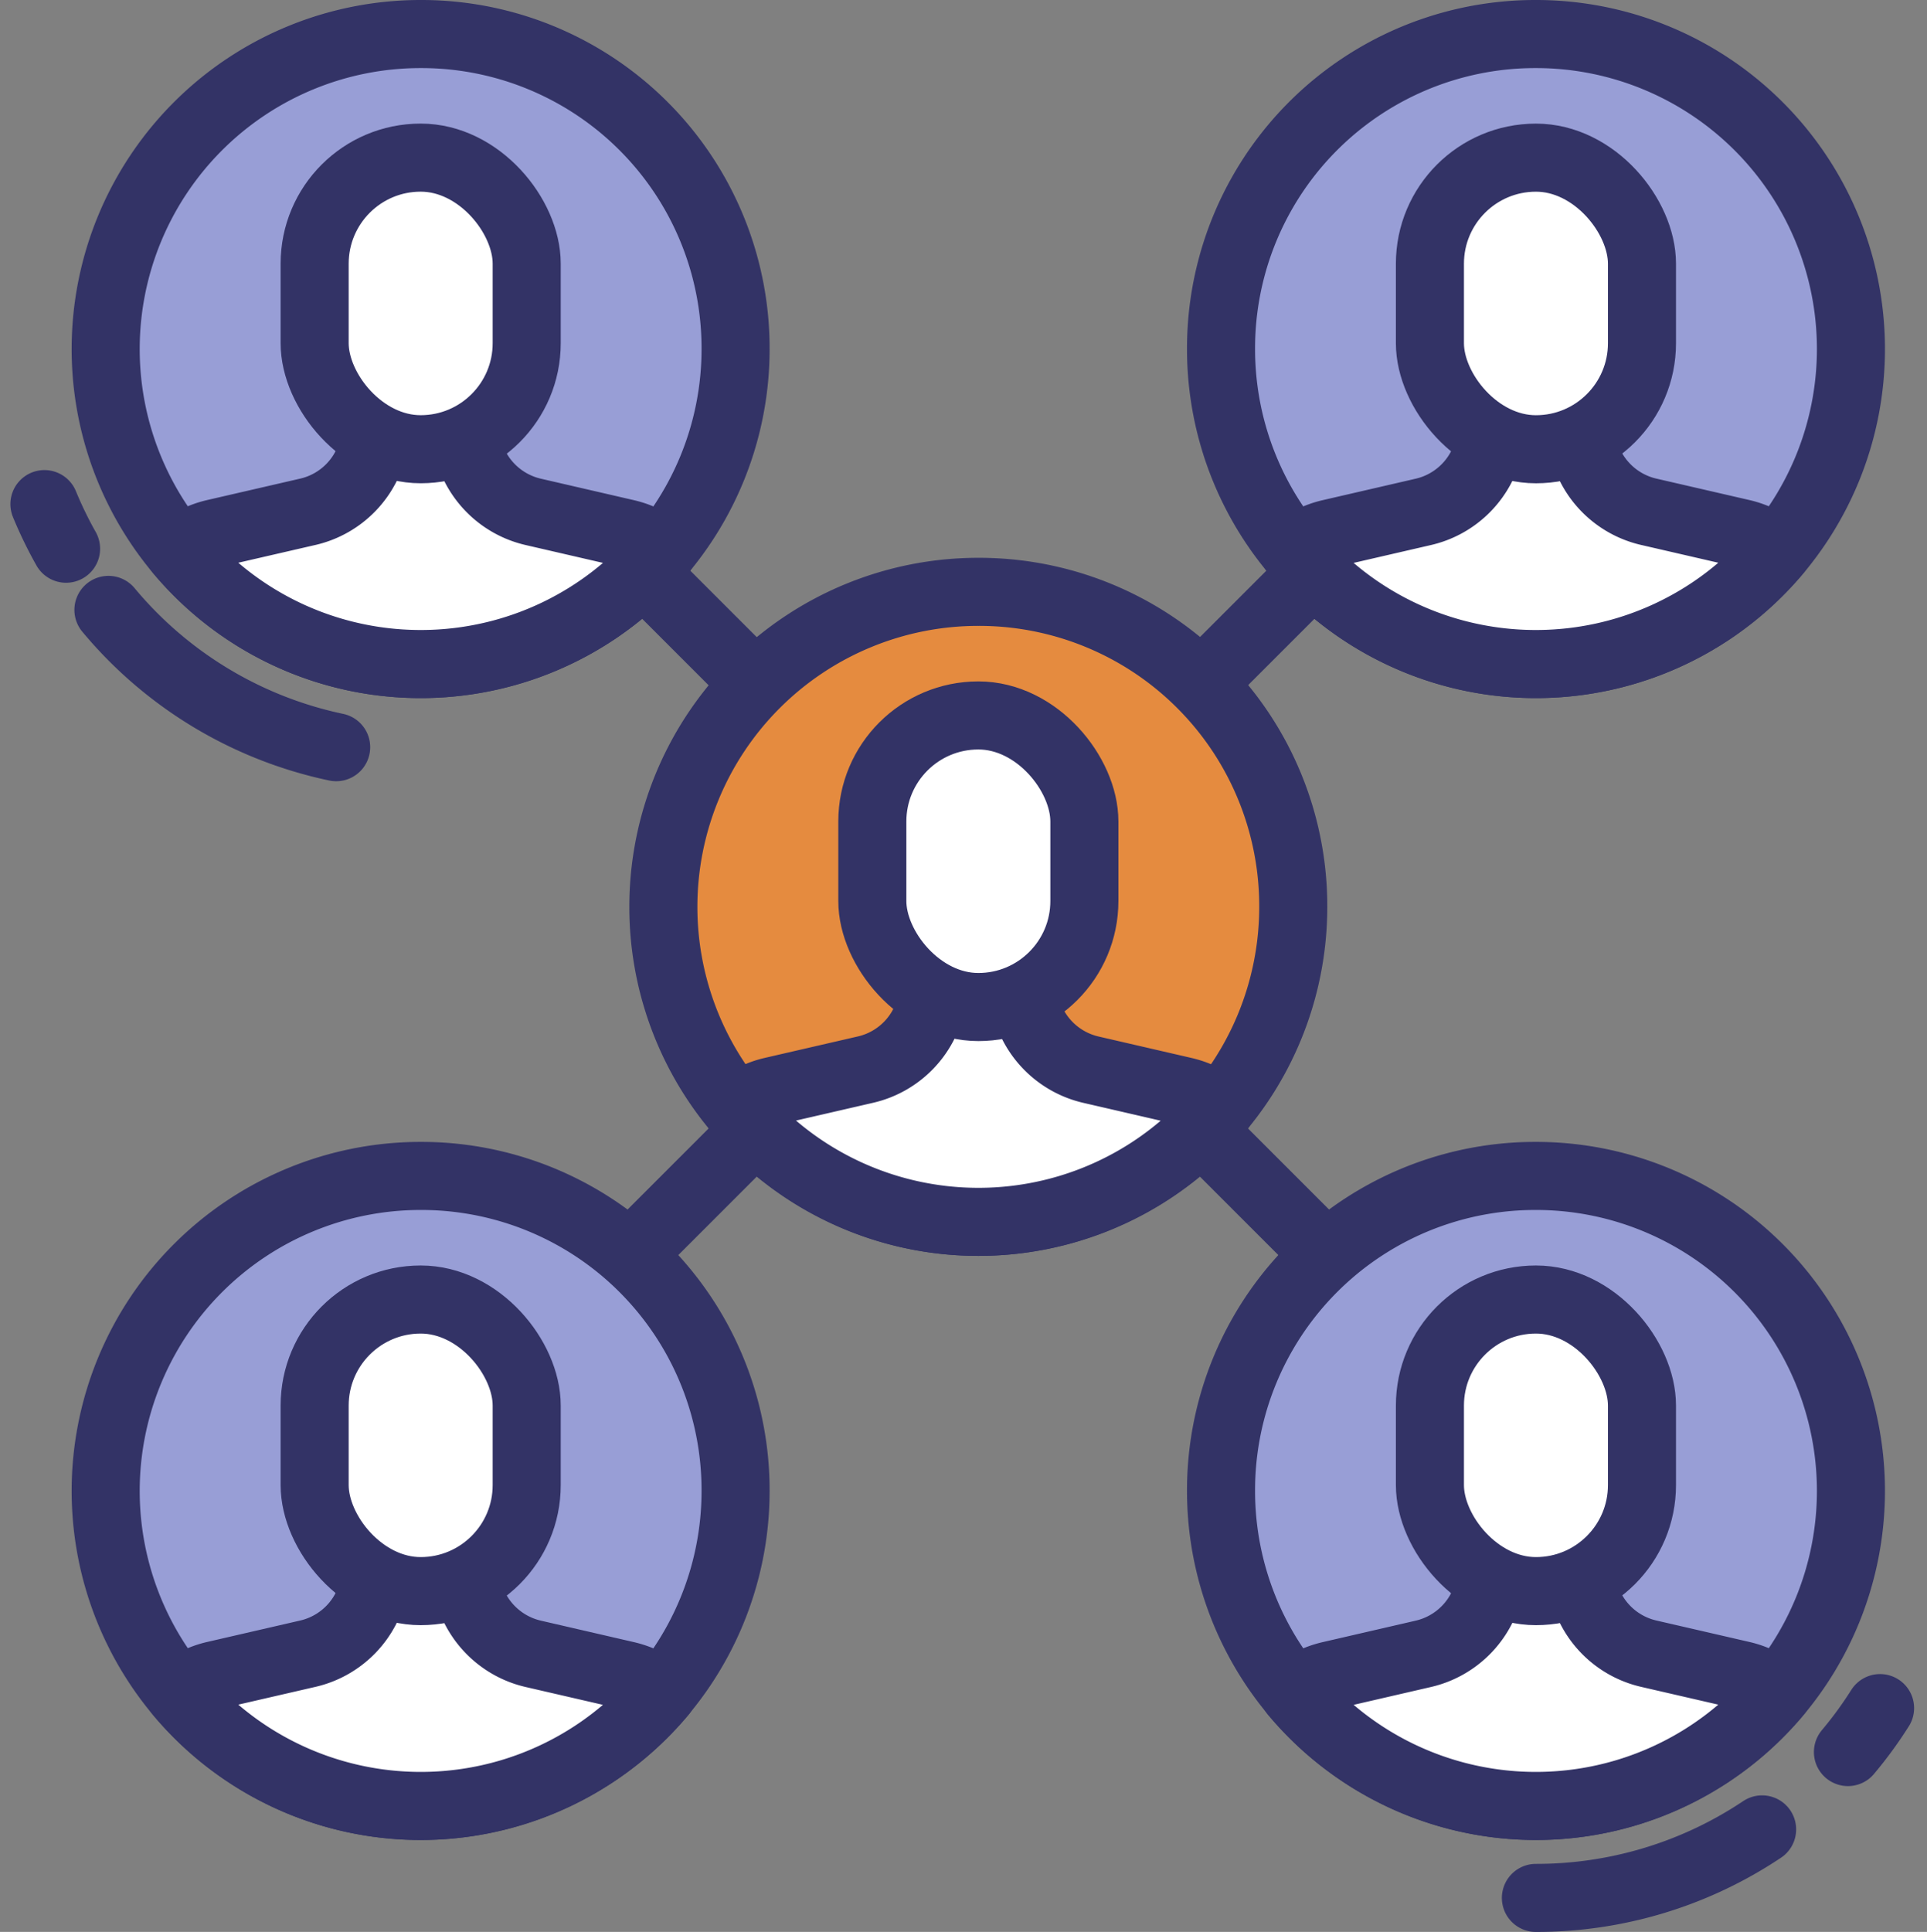 <svg xmlns="http://www.w3.org/2000/svg" width="70.784" height="70.951" viewBox="0 0 70.784 70.951">
  <rect x="0" y="0" width="70.784" height="70.951" fill="#808080" stroke="none"/>
  <g id="그룹_7191" data-name="그룹 7191" transform="translate(-85.452 -290.315)">
    <line id="선_115" data-name="선 115" x1="20.486" y1="20.486" transform="translate(100.902 303.135)" fill="#989ed6" stroke="#336" stroke-linecap="round" stroke-linejoin="round" stroke-width="2.5"/>
    <line id="선_116" data-name="선 116" x1="20.486" y2="20.486" transform="translate(100.902 323.62)" fill="#989ed6" stroke="#336" stroke-linecap="round" stroke-linejoin="round" stroke-width="2.5"/>
    <line id="선_117" data-name="선 117" x2="20.486" y2="20.486" transform="translate(121.388 323.62)" fill="#989ed6" stroke="#336" stroke-linecap="round" stroke-linejoin="round" stroke-width="2.5"/>
    <line id="선_118" data-name="선 118" y1="20.486" x2="20.486" transform="translate(121.388 303.135)" fill="#989ed6" stroke="#336" stroke-linecap="round" stroke-linejoin="round" stroke-width="2.5"/>
    <path id="패스_11338" data-name="패스 11338" d="M150.634,339.551a11.569,11.569,0,1,1-11.567-11.572A11.543,11.543,0,0,1,150.634,339.551Z" transform="translate(-17.677 -15.928)" fill="#e58b3f" stroke="#336" stroke-linecap="round" stroke-linejoin="round" stroke-width="2.5"/>
    <path id="패스_11339" data-name="패스 11339" d="M150.04,354.622a11.572,11.572,0,0,1-17.755-.006,3.153,3.153,0,0,1,1.316-.653l3.42-.788a3.207,3.207,0,0,0,2.43-2.537,2.922,2.922,0,0,0,.056-.591v-4.579h3.3v4.579a3.018,3.018,0,0,0,.056.6,3.214,3.214,0,0,0,2.436,2.532l3.415.788A3.219,3.219,0,0,1,150.04,354.622Z" transform="translate(-19.772 -23.579)" fill="#fff" stroke="#336" stroke-linecap="round" stroke-linejoin="round" stroke-width="2.5"/>
    <rect id="사각형_1934" data-name="사각형 1934" width="7.789" height="10.709" rx="3.894" transform="translate(117.495 316.59)" fill="#fff" stroke="#336" stroke-linecap="round" stroke-linejoin="round" stroke-width="2.5"/>
    <path id="패스_11340" data-name="패스 11340" d="M87.879,323.891a14.9,14.9,0,0,1-.795-1.638" transform="translate(0 -13.424)" fill="none" stroke="#336" stroke-linecap="round" stroke-linejoin="round" stroke-width="2.5"/>
    <path id="패스_11341" data-name="패스 11341" d="M99.628,334.2a14.874,14.874,0,0,1-8.365-5.042" transform="translate(-1.828 -16.444)" fill="none" stroke="#336" stroke-linecap="round" stroke-linejoin="round" stroke-width="2.5"/>
    <path id="패스_11342" data-name="패스 11342" d="M114.22,303.137a11.569,11.569,0,1,1-11.567-11.572A11.543,11.543,0,0,1,114.22,303.137Z" transform="translate(-1.748)" fill="#989ed6" stroke="#336" stroke-linecap="round" stroke-linejoin="round" stroke-width="2.5"/>
    <path id="패스_11343" data-name="패스 11343" d="M113.626,318.208a11.572,11.572,0,0,1-17.755-.006,3.153,3.153,0,0,1,1.316-.653l3.42-.788a3.207,3.207,0,0,0,2.43-2.537,2.922,2.922,0,0,0,.056-.591v-4.579h3.3v4.579a3.017,3.017,0,0,0,.056.6,3.214,3.214,0,0,0,2.436,2.532l3.415.788A3.219,3.219,0,0,1,113.626,318.208Z" transform="translate(-3.844 -7.651)" fill="#fff" stroke="#336" stroke-linecap="round" stroke-linejoin="round" stroke-width="2.5"/>
    <rect id="사각형_1935" data-name="사각형 1935" width="7.789" height="10.709" rx="3.894" transform="translate(97.01 296.104)" fill="#fff" stroke="#336" stroke-linecap="round" stroke-linejoin="round" stroke-width="2.5"/>
    <path id="패스_11344" data-name="패스 11344" d="M114.22,377.681a11.569,11.569,0,1,1-11.567-11.572A11.543,11.543,0,0,1,114.22,377.681Z" transform="translate(-1.748 -32.607)" fill="#989ed6" stroke="#336" stroke-linecap="round" stroke-linejoin="round" stroke-width="2.5"/>
    <path id="패스_11345" data-name="패스 11345" d="M113.626,392.752a11.572,11.572,0,0,1-17.755-.006,3.153,3.153,0,0,1,1.316-.653l3.42-.788a3.207,3.207,0,0,0,2.43-2.537,2.922,2.922,0,0,0,.056-.591V383.6h3.3v4.579a3.017,3.017,0,0,0,.056.6,3.214,3.214,0,0,0,2.436,2.532l3.415.788A3.219,3.219,0,0,1,113.626,392.752Z" transform="translate(-3.844 -40.258)" fill="#fff" stroke="#336" stroke-linecap="round" stroke-linejoin="round" stroke-width="2.5"/>
    <rect id="사각형_1936" data-name="사각형 1936" width="7.789" height="10.709" rx="3.894" transform="translate(97.01 338.041)" fill="#fff" stroke="#336" stroke-linecap="round" stroke-linejoin="round" stroke-width="2.5"/>
    <path id="패스_11346" data-name="패스 11346" d="M163.909,303.137a11.569,11.569,0,1,0,11.567-11.572A11.543,11.543,0,0,0,163.909,303.137Z" transform="translate(-33.605)" fill="#989ed6" stroke="#336" stroke-linecap="round" stroke-linejoin="round" stroke-width="2.5"/>
    <path id="패스_11347" data-name="패스 11347" d="M168.689,318.208a11.572,11.572,0,0,0,17.755-.006,3.153,3.153,0,0,0-1.316-.653l-3.42-.788a3.207,3.207,0,0,1-2.43-2.537,2.92,2.92,0,0,1-.056-.591v-4.579h-3.3v4.579a3.018,3.018,0,0,1-.056.6,3.214,3.214,0,0,1-2.436,2.532l-3.415.788A3.219,3.219,0,0,0,168.689,318.208Z" transform="translate(-35.696 -7.651)" fill="#fff" stroke="#336" stroke-linecap="round" stroke-linejoin="round" stroke-width="2.5"/>
    <rect id="사각형_1937" data-name="사각형 1937" width="7.789" height="10.709" rx="3.894" transform="translate(145.766 306.814) rotate(-180)" fill="#fff" stroke="#336" stroke-linecap="round" stroke-linejoin="round" stroke-width="2.5"/>
    <path id="패스_11348" data-name="패스 11348" d="M192.778,408.768a14.913,14.913,0,0,1-8.309,2.516" transform="translate(-42.599 -51.267)" fill="none" stroke="#336" stroke-linecap="round" stroke-linejoin="round" stroke-width="2.5"/>
    <path id="패스_11349" data-name="패스 11349" d="M206.022,400.85a14.732,14.732,0,0,1-1.18,1.614" transform="translate(-51.51 -47.804)" fill="none" stroke="#336" stroke-linecap="round" stroke-linejoin="round" stroke-width="2.5"/>
    <path id="패스_11350" data-name="패스 11350" d="M163.909,377.681a11.569,11.569,0,1,0,11.567-11.572A11.543,11.543,0,0,0,163.909,377.681Z" transform="translate(-33.605 -32.607)" fill="#989ed6" stroke="#336" stroke-linecap="round" stroke-linejoin="round" stroke-width="2.5"/>
    <path id="패스_11351" data-name="패스 11351" d="M168.689,392.752a11.572,11.572,0,0,0,17.755-.006,3.153,3.153,0,0,0-1.316-.653l-3.42-.788a3.207,3.207,0,0,1-2.43-2.537,2.92,2.92,0,0,1-.056-.591V383.6h-3.3v4.579a3.019,3.019,0,0,1-.056.6,3.214,3.214,0,0,1-2.436,2.532l-3.415.788A3.219,3.219,0,0,0,168.689,392.752Z" transform="translate(-35.696 -40.258)" fill="#fff" stroke="#336" stroke-linecap="round" stroke-linejoin="round" stroke-width="2.5"/>
    <rect id="사각형_1938" data-name="사각형 1938" width="7.789" height="10.709" rx="3.894" transform="translate(145.766 348.75) rotate(-180)" fill="#fff" stroke="#336" stroke-linecap="round" stroke-linejoin="round" stroke-width="2.5"/>
  </g>
</svg>
